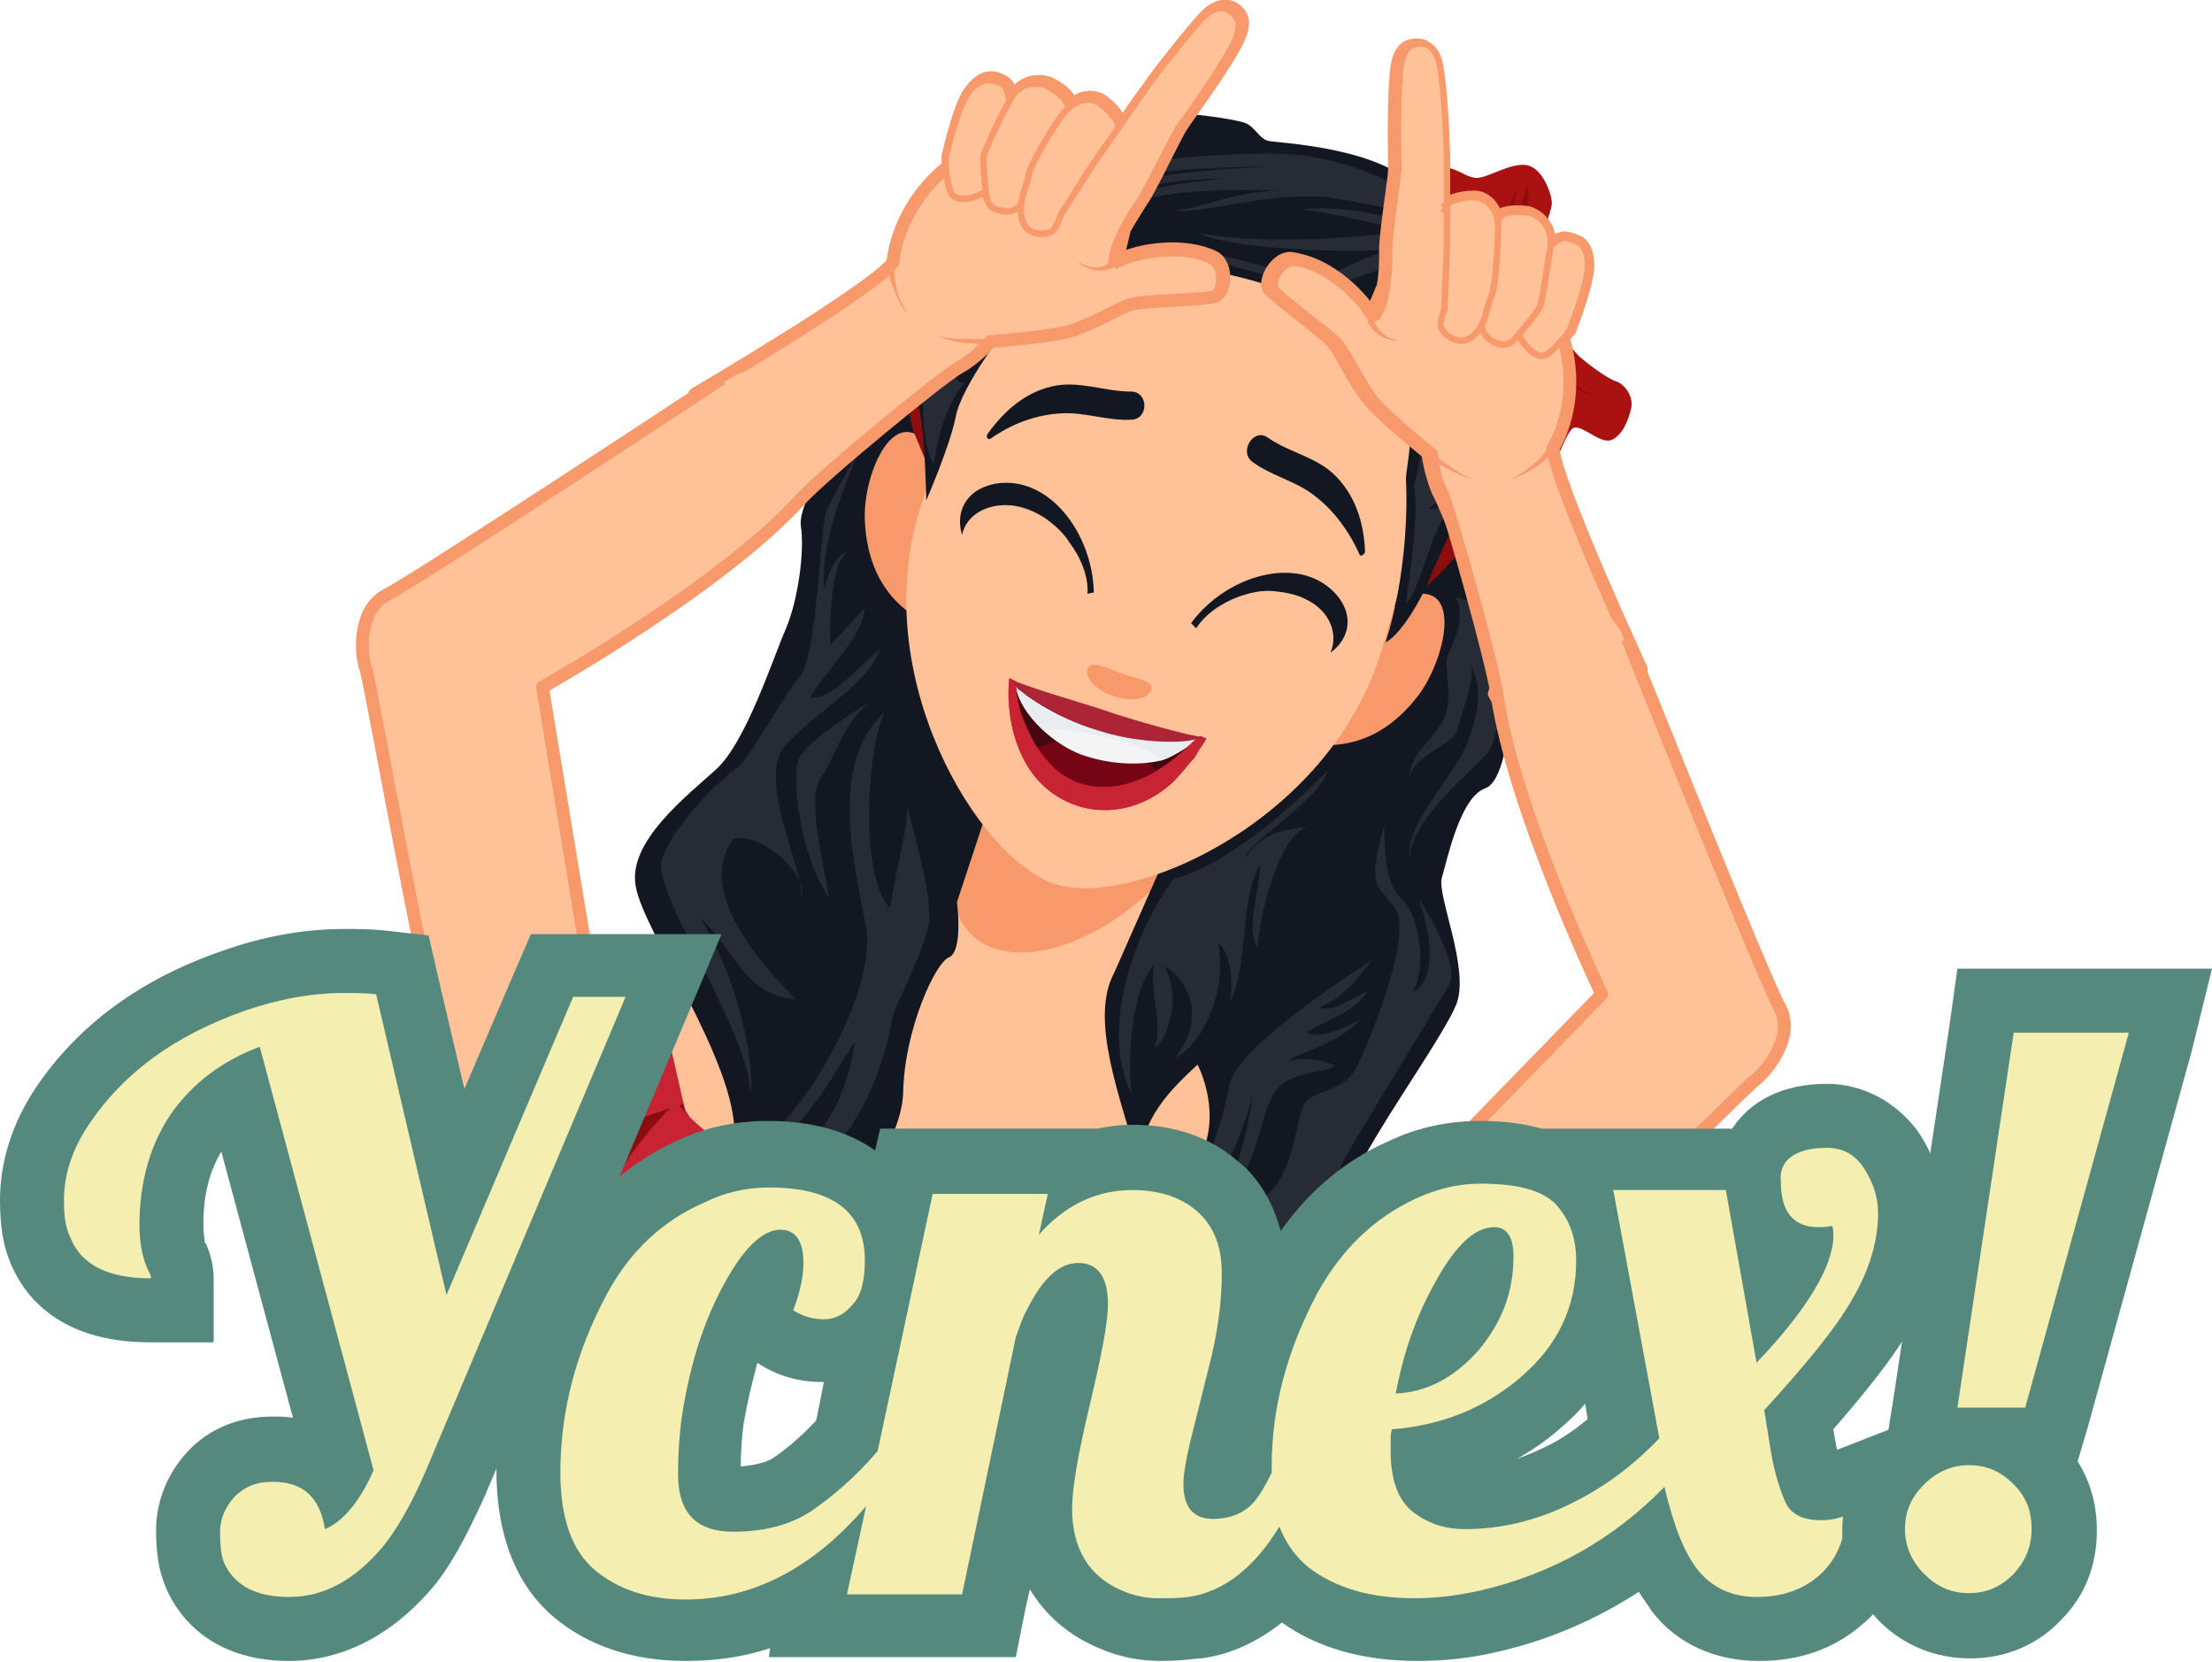 <?xml version="1.0" encoding="utf-8"?>
<!-- Generator: Adobe Illustrator 21.0.2, SVG Export Plug-In . SVG Version: 6.00 Build 0)  -->
<svg version="1.1" id="Слой_1" xmlns="http://www.w3.org/2000/svg" xmlns:xlink="http://www.w3.org/1999/xlink" x="0px" y="0px"
	 viewBox="0 0 172.9 129.9" style="enable-background:new 0 0 172.9 129.9;" xml:space="preserve">
<style type="text/css">
	.st0{fill:#FFC197;}
	.st1{fill:#C82333;}
	.st2{fill:#8E24AA;}
	.st3{fill:#F7996B;}
	.st4{fill:#AB47BC;}
	.st5{fill:#8C0D0D;}
	.st6{fill:#121722;}
	.st7{fill:#AA1111;}
	.st8{fill:#262B36;}
	.st9{fill:#AC2436;}
	.st10{fill:#44060F;}
	.st11{fill:#750414;}
	.st12{fill:#F4F4F4;}
	.st13{fill:#EAEDEF;}
	.st14{fill:#FFC197;stroke:#F7996B;stroke-linejoin:round;stroke-miterlimit:10;}
	.st15{fill:none;stroke:#F7996B;stroke-width:0.5;stroke-linejoin:round;stroke-miterlimit:10;}
	.st16{fill:#FFC197;stroke:#F7996B;stroke-width:0.5;stroke-linejoin:round;stroke-miterlimit:10;}
	.st17{fill:#F4EEB0;}
	.st18{fill:#55897D;}
</style>
<g>
	<g>
		<g>
			<g>
				<path class="st0" d="M53.7,86.9L53.7,86.9c-0.3,1-0.7,2-1.1,3c-0.4,1.2-0.9,2.3-1.5,3.4c-0.2,0.4-0.4,0.7-0.5,1
					c-0.2-0.2-0.5-0.5-0.7-0.7c-0.5-0.6-1-1.2-1.5-1.8c-0.9-1.1-1.7-2.2-2.6-3.3c-1.6-2.2-3-4.6-4.2-7c2.3-3.2,5-5.5,8.7-6.9
					c1.7-0.7,3.6-1.1,5.8-1.4l0,0c0.3,0,0.6-0.1,0.9-0.1l-0.8,3.4C56.3,76.5,55.4,81.6,53.7,86.9z"/>
			</g>
			<path class="st1" d="M53.4,86.2c-0.1,0-0.2,0.1-0.4,0.1c-0.1,0.1-0.2,0.1-0.4,0.1c-0.8,0.3-1.6,0.6-2.4,0.8
				c-1.5,0.5-3,0.9-4.4,1.2c-1.6-2.2-3-4.6-4.2-7c-0.2-0.3-0.3-0.7-0.5-1c0.1-0.2,0.3-0.4,0.5-0.6c0.6-0.8,1.2-1.6,1.8-2.2
				c0.2-0.2,0.4-0.4,0.5-0.6c1.9-2.1,4.9-4.3,6.4-2.5c0.1,0,0.1,0.1,0.2,0.2s0.2,0.4,0.3,0.7c0.3,0.8,0.6,2,1,3.4
				c0,0.1,0.1,0.3,0.1,0.5c0,0.1,0.1,0.3,0.1,0.4c0.1,0.2,0.1,0.4,0.1,0.6C52.6,82.6,53.1,84.8,53.4,86.2z"/>
			<g>
				<path class="st2" d="M95.6,107.2c-0.1,0.2-0.2,0.4-0.3,0.6l-1,0.2c-3.5,0.7-7.1,1.1-10.7,1c-4.4-0.1-8.7-0.8-13-2.1
					c-4.3-1.3-8.3-3.3-11.9-5.7c-3-2-5.7-4.3-8.2-6.9c-0.2-0.2-0.5-0.5-0.7-0.7c0-0.2,0.1-0.4,0.1-0.7L95.6,107.2z"/>
				<g>
					<path class="st0" d="M109,102.6c-2.4,1.3-4.9,2.4-7.5,3.4c-1.3,0.5-2.5,0.9-3.8,1.2c-0.8,0.2-1.6,0.4-2.4,0.6l-1,0.2
						c0-0.4,0.1-0.8,0.1-1.2c0.1-1.2,0.4-2.4,0.7-3.6c0.2-0.9,0.5-1.8,0.7-2.7c0-0.1,0-0.2,0.1-0.2c1.7-5.4,3.8-10.2,3.8-10.2
						l1.3-3.2c0.2,0.2,0.5,0.4,0.7,0.6l0,0c1.6,1.4,2.9,2.9,4,4.4C108.1,95.2,109,98.7,109,102.6z"/>
				</g>
				<path class="st0" d="M105.1,97c-2.2,7.1-16.8,8.8-32.5,3.9c-15.8-5-26.8-14.7-24.5-21.8c1.1-3.5,5.2-5.7,11-6.4
					c3.9-0.5,14,0.3,14.5-1.2c0.1-0.4,0.4-1.3,0.8-2.4c1.1-3.2,2.7-8.3,2.7-8.3l14.3,4.5c0,0-0.5,1.8-1,3.9
					c-0.7,2.8-1.6,6.2-1.9,7.1c-0.5,1.6,8.3,6.4,11.2,9C104,89.3,106.2,93.4,105.1,97z"/>
				<path class="st3" d="M90.3,69.3c-5.2,5-11.5,6.6-14.4,3.7c-0.8-0.8-1.5-2.2-1.7-3.7l0.1-0.2c1.1-3.2,2.7-8.3,2.7-8.3l14.3,4.5
					C91.4,65.4,90.9,67.2,90.3,69.3z"/>
				<path class="st4" d="M110,102c-0.3,0.2-0.6,0.4-1,0.5c-2.4,1.3-4.9,2.4-7.5,3.4c-1.3,0.5-2.5,0.9-3.8,1.2
					c-0.8,0.2-1.6,0.4-2.4,0.6l-1,0.2c-3.5,0.7-7.1,1.1-10.7,1l3.8-4.3l0.5-0.5c0.3-0.2,0.5-0.3,0.8-0.5c2.2-1.2,4.6-1.8,6.7-3.1
					c0.1,0,0.2-0.1,0.2-0.1c0.1,0,0.1-0.1,0.2-0.1s0.1-0.1,0.2-0.1c0.1-0.1,0.2-0.2,0.3-0.3c0.3-0.2,0.5-0.5,0.9-0.8
					c0.2-0.1,0.3-0.3,0.5-0.5l0.1-0.1c0.2-0.1,0.3-0.3,0.5-0.4c1.1-1.1,2.5-2.3,3.7-3.4c0.2-0.2,0.4-0.4,0.6-0.6
					c0.5-0.4,0.9-0.8,1.3-1.1c0.3-0.2,0.6-0.4,0.8-0.6c0,0,0.1,0,0.1-0.1c0.1-0.1,0.2-0.1,0.3-0.2s0.2-0.1,0.3-0.2
					c0.1,0,0.2-0.1,0.2-0.1h0.1c0.1,0,0.2,0,0.3,0c1.1-0.1,2,0.9,2.5,2.2c0.1,0.3,0.2,0.6,0.3,0.8c0.1,0.2,0.1,0.4,0.2,0.6
					c0.1,0.3,0.1,0.5,0.2,0.8c0.1,0.5,0.2,0.9,0.2,1.4c0.1,0.7,0.2,1.6,0.3,2.6c0,0.3,0,0.6,0.1,0.9C110,101.4,110,101.7,110,102z"
					/>
				<path class="st5" d="M101.5,105.9c-1.3,0.5-2.5,0.9-3.8,1.2c-0.8,0.2-1.6,0.4-2.4,0.6l-1,0.2c-3.5,0.7-7.1,1.1-10.7,1l3.8-4.3
					l0.5-0.5c0.3-0.2,0.5-0.3,0.8-0.5c2.2-1.2,4.6-1.8,6.7-3.1c0.1,0,0.2-0.1,0.2-0.1c0.1,0,0.1-0.1,0.2-0.1s0.1-0.1,0.2-0.1
					c0.1-0.1,0.2-0.2,0.3-0.3c0.3-0.2,0.5-0.5,0.9-0.8c0.2-0.1,0.3-0.3,0.5-0.5l0.1-0.1c0.2-0.1,0.3-0.3,0.5-0.4
					c1.1-1.1,2.5-2.3,3.7-3.4c0.2-0.2,0.4-0.4,0.6-0.6c0.5-0.4,0.9-0.8,1.3-1.1c-0.1,0.3-0.3,0.6-0.4,0.9c-0.2,0.4-0.4,0.9-0.5,1.3
					l0,0c-0.7,1.8-1.2,3.7-1.4,5.7l0,0c0,0.3-0.1,0.6-0.1,0.9c0,0.4-0.1,0.9-0.1,1.3v0.1c0,0.4,0,0.9,0,1.3
					C101.4,105,101.5,105.5,101.5,105.9z"/>
				<path class="st1" d="M109.9,101.1c0,0.3,0,0.6,0,0.9c-0.3,0.2-0.6,0.4-1,0.5c-2.4,1.3-4.9,2.4-7.5,3.4c-0.1-0.5-0.1-0.9-0.1-1.3
					s0-0.9,0-1.3v-0.1c0-0.4,0-0.9,0.1-1.3c0-0.3,0.1-0.6,0.1-0.9c0.2-1.9,0.7-3.9,1.4-5.7l0,0c0.2-0.4,0.4-0.9,0.5-1.3
					c0.1-0.3,0.3-0.6,0.4-0.9c0.3-0.2,0.6-0.4,0.8-0.6c0,0,0.1,0,0.1-0.1c0.1-0.1,0.2-0.1,0.3-0.2s0.2-0.1,0.3-0.2
					c0.1,0,0.2-0.1,0.2-0.1h0.1c0.1,0,0.2,0,0.3,0c1.1-0.1,2,0.9,2.5,2.2c0.1,0.3,0.2,0.6,0.3,0.8c0.1,0.2,0.1,0.4,0.2,0.6
					c0.1,0.3,0.1,0.5,0.2,0.8c0.1,0.5,0.2,0.9,0.2,1.4c0.1,0.7,0.2,1.6,0.3,2.6C109.9,100.6,109.9,100.8,109.9,101.1z"/>
				<path class="st1" d="M58.8,101.2c-3-2-5.7-4.3-8.2-6.9c-0.2-0.2-0.5-0.5-0.7-0.7c-0.5-0.6-1-1.2-1.5-1.8
					c-0.9-1.1-1.7-2.2-2.6-3.3c-1.6-2.2-3-4.6-4.2-7c-0.2-0.3-0.3-0.7-0.5-1c0.1-0.2,0.3-0.4,0.5-0.6c0.6-0.8,1.2-1.6,1.8-2.2
					c0.2-0.2,0.4-0.4,0.5-0.6c1.9-2.1,4.9-4.3,6.4-2.5c0.1,0,0.1,0.1,0.2,0.2s0.2,0.4,0.3,0.7c0.3,0.8,0.6,2,1,3.4
					c0,0.1,0.1,0.3,0.1,0.5c0,0.1,0.1,0.3,0.1,0.4c0.1,0.2,0.1,0.4,0.1,0.6c0.5,2.2,1,4.4,1.3,5.7c0.1,0.3,0.1,0.5,0.2,0.7
					c0,0.1,0,0.1,0.1,0.1l0,0c0,0.1,0.1,0.2,0.1,0.2c1,2.4,2.7,4.3,3.9,6.7c0.1,0.3,0.3,0.6,0.4,0.9l0.1,0.7L58.8,101.2z"/>
				<path class="st5" d="M58.8,101.2c-3-2-5.7-4.3-8.2-6.9c-0.2-0.2-0.5-0.5-0.7-0.7c-0.5-0.6-1-1.2-1.5-1.8
					c-0.9-1.1-1.7-2.2-2.6-3.3c1.5-0.3,3-0.7,4.4-1.2c0.8-0.2,1.6-0.5,2.4-0.8c0.1,0,0.3-0.1,0.4-0.1s0.2-0.1,0.4-0.1
					c0.1,0.3,0.1,0.5,0.2,0.7c0,0.1,0,0.1,0.1,0.1l0,0c0,0.1,0.1,0.2,0.1,0.2c1,2.4,2.7,4.3,3.9,6.7c0.1,0.3,0.3,0.6,0.4,0.9
					l0.1,0.7L58.8,101.2z"/>
				<path class="st1" d="M97.7,107.2c-0.8,0.2-1.6,0.4-2.4,0.6l-1,0.2c-3.5,0.7-7.1,1.1-10.7,1c-4.4-0.1-8.7-0.8-13-2.1
					c-4.3-1.3-8.3-3.3-11.9-5.7c-3-2-5.7-4.3-8.2-6.9c-0.2-0.2-0.5-0.5-0.7-0.7c-0.5-0.6-1-1.2-1.5-1.8c0.7-1.2,1.7-2.5,2.6-3.6
					c0.6-0.6,1.1-1.3,1.7-1.8c0.1-0.1,0.2-0.2,0.3-0.2l0.1,0.1c0.2,0.2,0.4,0.4,0.5,0.6l0.1,0.1c4.4,4.3,11.5,8.4,20.1,11.1
					c8.1,2.5,15.8,3.3,21.8,2.5c0.1,0,0.2,0,0.4,0c0.4-0.1,0.8-0.1,1.2-0.2c0.2,0.8,0.3,1.6,0.4,2.4
					C97.8,104.2,97.9,105.7,97.7,107.2z"/>
				<path class="st6" d="M113.4,36.8c0,0,0.5,6.4,1.2,7.6c0.8,1.2,4.9,3.9,4.2,6.3c-0.6,2.4-0.7,10.2-2.7,10.9s-3,5.7-3.4,7
					s2.1,6.9,1.2,9.7c-0.9,2.7-8.6,12.9-8.8,15.8s-4.1,6.1-5.9,7.7s-5.6,7.5-4.7,10.6c-1.7-0.6-3.7-10.8-0.3-14.9
					c-2.7,1.8-3.8,5.6-3.8,7c-1-3-0.8-9.7,2.3-12.7s1.5-7.5,0.9-8.6c-1.9,1.8-4.6,4.2-4.5,8.1c-1.5-5.5-4-11.6-2-15.3l3.4-7.7
					c0,0,9.6-35.1,14.2-34.2C109.3,35,113.4,36.8,113.4,36.8z"/>
				<path class="st3" d="M108.6,47.2c6.1-3.2,4.6,4,2.3,7.1c-3.8,5-8.7,4.7-13.8,2.1L108.6,47.2z"/>
				<path class="st6" d="M74.7,25.8c0,0-4.8,3.6-6.6,5.5c-1.8,1.9-5.8,7.8-5.5,9.8c0.3,1.9-0.2,5.8-1.2,8.1S58.3,58,56,60.1
					s-7,5.7-6.3,9.2c0.6,3.5,7.9,13.8,7.7,19.4c-0.2,5.6-4,7.3-7.4,7.2c4.9,1.9,12.7,0.9,16.8-4.9c0.4,1.8-2.1,4.9-2.1,4.9
					s5.8-5.8,5.9-10.6c0.1-4.8,2.5-10.1,3.6-10.5c1.1-0.5,0.6-4.3,0.6-4.3l3.5-10.6C78.2,59.7,77.6,28.4,74.7,25.8z"/>
				<path class="st3" d="M73.5,36.2c-3.2-6.1-6.1,0.7-5.9,4.5c0.3,6.3,4.5,8.8,10.2,9.6L73.5,36.2z"/>
				<path class="st5" d="M73.8,39.5l-2.4-5.8c0,0-4.1-14.3,7.1-19.2C87.3,10.7,73.8,39.5,73.8,39.5z"/>
				<path class="st5" d="M106.1,49.3l5.3-3.4c0,0,11.5-9.5,5.1-19.8C111.4,18,106.1,49.3,106.1,49.3z"/>
				<path class="st0" d="M107.9,51.1c-4.1,13.1-19.4,19.9-25.4,18S67.8,52.9,71.9,39.8S81.3,14.3,98,19.6
					C114.7,24.8,112,38,107.9,51.1z"/>
				<path class="st3" d="M90,53.9c-0.2,0.7-1.5,1-2.9,0.5C85.7,54,84.8,53,85,52.3c0.2-0.7,1.3-0.2,2.6,0.3
					C89,53.1,90.2,53.2,90,53.9z"/>
				<g>
					<g>
						<path class="st7" d="M119.7,21.9c-0.1-1.2,1.6-5.3,1.6-6c0-0.7-0.7-2.8-2-3s-3.1,1.1-4,1s-1.9-1.2-3.2-0.7
							c-1.2,0.6-3.2,2.9-2.4,3.5c0.7,0.5,3.6,2.3,3.7,3.5c0,1.3,0,3.9,0,3.9L119.7,21.9z"/>
						<path class="st7" d="M121.2,24.8c0,0,1.5,2.4,2.3,3.1s2.2,1.7,2.8,1.9c0.7,0.2,1.4,1.2,1.2,2.1s-0.7,2.2-1.6,2.5
							s-2.4-1.4-3-0.9s-1.4,3.3-2.2,3.9c-0.8,0.6-2.4,0.6-3.2-0.2s-2.5-1.8-1.9-2.9c0.6-1.1,1.2-2.6,1-3.7s-0.2-2.4-0.2-2.4
							L121.2,24.8z"/>
						<path class="st5" d="M121.9,23.7c-0.3-1.1-0.3-2.6-1.4-3.1c-1.1-0.6-2.9-1-4.2-0.1s-2.2,1.2-2.9,1.5c-0.6,0.2-1.7,0.8-1.2,2.1
							c0.5,1.3,2.8,3,2.6,4.3s0.2,2,1.6,1c1.4-1,3.2-2.9,4.2-3c0.9-0.1,2-1.3,2-1.3L121.9,23.7z"/>
					</g>
					<path class="st5" d="M119.3,27.5c0.4-0.1,0.9-0.8,1.3-0.8c0.4,0,1.4,3.3,4.2,4.3c-1.9-0.3-4.1-2.6-4.3-3s1.2,6.6-0.2,8
						c0.1-1.1,0.1-4.8-0.5-5.7c0,1.5-0.5,2.7-0.8,3.2c0.2-1.1,0.8-3.7-0.7-5C118.9,28,119.3,27.5,119.3,27.5z"/>
					<path class="st5" d="M118.8,19.4c0,0,1.1-3.6,0.5-4.9c0,0.3-0.5,2.4-0.9,3c-0.1-0.6-0.1-2.1,0.2-2.6c-0.6,0.4-1.2,3.1-1,3.8
						c0.2,0.7-1,0.6-1.2,0.5s-1.8-3.6-4-4.4c1.2,1,3.7,4.4,2.6,6c1-0.8,1.9-1.5,2.4-1.2C117.8,19.7,118.8,19.4,118.8,19.4z"/>
				</g>
				<path class="st6" d="M72.4,39.1c0,0-0.1-6.2-0.7-7.7c-0.6-1.4,0.4-9.8,3.1-13s4.5-5.1,6.1-4.3c1.4-0.8,7.4-4.9,9.2-5.2
					s6.4,0.4,7.2,0.7s1.1,1.2,1.8,1.4c0.7,0.2,8.8,0.4,11.9,3.9c2.5,1.6,2.4,3.1,2.5,4.4c1.1,0.2,6.2,4.9,4.9,7.9
					c-1.2,2.8-1,5.8-1.2,7.1c-0.2,1.2-1.4,4.2-2.3,4.9s-2.8,5.1-3.1,5.9c-0.3,0.9-2.1,4.4-3.5,5.1c1.7-5.3,1.7-11,1.6-12.6
					c-0.1-1.6,1.9-6.2-2.9-10.9c-5.3-5.3-18.7-7.6-20.2-4.1c-1.5-1.7-3.7-0.4-6.6,1.5c-1.1,0.7-5.1,6.1-5.5,8.5
					C74.2,35,72.4,39.1,72.4,39.1z"/>
				<path class="st8" d="M112.8,19.3c0,0,0.2-2.7-2.3-3.8c-0.6-0.8-5.4-3.5-11.1-3.5c-5.8,0-13.1,0.7-15.4,2.3s-2.3,4.9,0.3,5.8
					c-1.5-1.3-2-4.1,0-4.9c2-0.8,2.9-2,14.8-2.2c-3.6,0.3-12.5,0.4-14.8,3.5c1-0.8,6.3-2.7,11.2-2.5c-3.6,0.3-11.3,1.2-9.9,4.7
					c0.2-1.5,1.5-4.3,14.4-3.8c-4,0.1-6.1,1.5-8.3,1.5c1.2,0.6,8.4-1.7,12.7-0.9c4.3,0.8,4.3,0.8,4.3,0.8s0.5,0.3,1.5,1.1
					c-1-0.3-5.4-1.5-8.5-1c2.2,0.1,7.7,1.6,8.4,1.6c-0.6,0.2-10.6,1.4-16.4,0.2c2.1,1.3,13,1.7,15.4,1.2c-4.4,1.2-5,2.6-7,2.3
					s-9-3-12.2-2.1c1.5,0,9,1.6,11.9,2.9c3.9,0.1,6.6-2.6,9.8-1.5c-1.3,0.4-2.9,1.4-4.4,1.5c1.4,0.2,3.8,0,4.9-0.5
					c-1,1.1-3.9,2.7-6.2,2.1c2.6,0.7,5.6,1.2,8.1,0.5c-0.9,1.1-2.2,2.5-3.9,1.9c0.7,1,3.2,0.5,4.6-0.3c-0.7,1-3.3,4-4.8,2.9
					c2.9,1,8-0.8,8.2-2.8C118,24.4,117,22.1,112.8,19.3z"/>
				<path class="st8" d="M82.1,20.9c0,0-4.8-2.5-3.5-5.4c-1,1.9-0.4,4.7,1.4,5.4c-2.1-0.6-3.2-1.8-4.5-1.8c0.6,0.8,2.7,2.8,4.2,2.7
					c-2.4,0.1-5.3-1.1-6.4,1.6c1.5-1,1.1-1.9,6.7-0.6C80.8,21.3,81.7,20.9,82.1,20.9z"/>
				<path class="st8" d="M72.6,24.7c0,0-1.3,8.9,0.4,11.6c0.2-1.6,0.8-4.5,2.4-6.4c-1.3,0.1-1.4-2.9-1-3.8c-1.3,2.3-1.2,3.7-0.8,4.5
					C72.6,29.5,72.6,26.7,72.6,24.7z"/>
				<path class="st8" d="M116.2,32.1c0,0-0.9,6.3-2.6,7.5s-2.4,6.2-3.7,7.6c0.2-1.8,1.1-7.3,0.6-9.2c0.7-2.4,0.9-4.6,0-6.8
					c0.9,0.9,3.5,0.3,4.9-1.5c-2.1,2.6-2.2,3-3.1,3.2c0.2,0.5,2.5-0.3,3.3-1.9c-0.4,0.8-2,5.6-3.3,6.2c1.2-0.2,1.6-0.9,1.7-1.4
					c-0.6,1.2-1.4,3.7-2.4,3.9c0.7,0.2,1.4-0.2,1.9-1C114.1,37.9,115.8,34.2,116.2,32.1z"/>
				<path class="st8" d="M113.8,46.7c0,0,3.1,0.5,3.6,2.7s-0.1,8.1-1.1,9.4c-1.1,1.3-6.3,5.5-6.1,8.4c-0.5-2.8,3.6-6.6,4.6-9.4
					s0.9-4.4,0.2-5.7c0.3,0.8-0.8,3.8-1.1,5c-0.4,1.2-3.5,1.9-3.7,3.7c-0.1-2,2.3-3.3,2.8-5s-0.1-3.7,0.1-4.3
					C113.1,51,114.8,48.5,113.8,46.7z"/>
				<path class="st8" d="M103.8,60.2c0,0-6.7,7.1-12.1,8.5c-2.3,3.1-6.1,11.1-3.2,16.9c-0.4-2-0.2-8.1,1.7-10.2
					c-0.4,1.8,0.8,5.2,0,6.4c0.6,0.2,2.4-3.4,0.8-6.3c2,1.1,3.3,4.2,0.8,7.2c2-0.9,4.2-5,3.4-9c0.9,0.5,1.3,3.2,0.9,4.6
					c1.5-2.4,0.8-8.4,2.4-10.7c0,1.8-1.2,5.2-0.2,6.4c0.2-2.7,1.7-8.9,4-9.4c-2.1,0.3-3.6,0.4-5,2.5C97.6,65.7,103,62.7,103.8,60.2z
					"/>
				<path class="st8" d="M107.3,75c0,0-10.6,6.6-11.2,9.8c-0.6,3.1-1.9,6.9-3,8c-1,1.1-2,5.4-2,6.4c0.8-2.3,2-6.4,3.4-6.7
					c1.4-0.3,3.4-6.3,3.4-7.1c-0.1,2.1-1.4,7.2-2.9,9.4c3.3-2.9,3.4-7.6,4.6-9.4s3.7-1.4,4.7-2.1c-0.9-0.6-3-0.7-3.6-0.3
					c0.2-0.6,3.9-1.3,5.7-3.4c-1.7,1-3.1,1.5-4.3,1.1c1.8-1.1,3.6-1.5,4.9-3.3c-1.3,0.6-3,1.8-3.8,1.3
					C105.3,77.9,106.5,75.8,107.3,75z"/>
				<path class="st8" d="M110.9,70.2c-0.1-0.2,3.3,5.1,2.4,6.7c-0.9,1.6-7.8,12.8-8.4,14c-0.5,1.1-0.7,4.2-1.7,4.9
					c-1,0.7-8.7,9.6-9,12.2c-0.3-1.9,2.7-9,5.6-10.4c-2.4-0.2-6,2.5-6.3,5.8c-0.1-3,3.8-8.4,5.7-10.2c2-1.8,2.1-5.9,2.8-7
					s3.1-0.7,4.2-3.1c1.1-2.4,4.3-10.3,2.8-12.2c-1.5-1.9-2.1-1.7-0.8-6.4c0,1.9,0.1,4.7,1.4,5.8c1.3,1.1,2,5.4,0.8,7.2
					C111.2,77.3,112.7,75.5,110.9,70.2z"/>
				<path class="st8" d="M67.7,34c0,0-2.5,4.7-3.1,5.9c-0.5,1.1-0.7,11.4-2.1,13s-3.8,6.3-4.9,7.1c-1.2,0.8-5.2,4.7-5.9,7.3
					c-0.6,2.6,7,13.7,6.9,18c0.5-0.6-0.4-8.1-3.9-13.6c2.9,2.7,3.4,6,7.5,6.4c-1.7-1.8-8.1-8.1-4.9-12.5c1.9-0.7,6.1,2.6,5.3,4.8
					c0.5-2.2-3.7-9.5-1.1-12.3c2.6-2.7,6.5-4.8,7.3-7.4c-1.8,1.5-3.9,4.1-5.5,3.8c2.1-3.1,4.1-4.8,4.3-7c-1.2,1.3-2.7,2.9-2.7,2.9
					s-0.2-6.3,1.3-7.2c-0.7-0.2-1.9,2.3-1.7,3.2C64.1,43.9,64.8,40.4,67.7,34z"/>
				<path class="st8" d="M68.9,54.3c0,0-6,3.5-6.5,5.1s0.1,7.3,2.4,10.8c-0.2-2-1.9-7.8-0.6-9.5C65.4,59,66.2,55.6,68.9,54.3z"/>
				<path class="st8" d="M70.8,62.7c0,0,2.2,7.4,1.8,9.5s-2.6,6.5-2.8,7.1c-0.2,0.6-1.5,13.1-13.5,15.6c5.6-3.2,9.7-7,10.5-13.5
					c-2.2,3.6-5.1,8.5-7.3,7.9c4.1-3.1,9-12.3,8.2-16.8s-3.1-12.8,1.5-16.9C67.9,57.7,67,68.3,69.6,71
					C69.9,68.2,71.3,63.7,70.8,62.7z"/>
			</g>
		</g>
		<g>
			<path class="st6" d="M106.7,43.1c-0.1-2.2-0.7-4.2-2.2-5.8s-3.7-1.9-5.4-3.1c-1.1-0.8-2.3,1.1-1.2,1.9c1.5,1.1,3.4,1.5,4.8,2.6
				c1.6,1.2,2.8,2.9,3.6,4.7C106.5,43.5,106.7,43.2,106.7,43.1L106.7,43.1z"/>
		</g>
		<path class="st6" d="M104.3,46.3c-2.9-3-8.5-1.3-11.2,2.4l0.4,0.4c0.7-1.1,2-2,3.4-2.5c0.9-0.3,1.8-0.5,2.7-0.4
			c1,0.1,1.9,0.3,2.6,0.7c1.8,0.9,2.4,2.7,1.8,4.1C105.4,50,106,48.1,104.3,46.3z"/>
		<path class="st6" d="M85.5,46.3L85,46.4c0.1-1.3-0.5-2.8-1.4-4c-0.5-0.8-1.2-1.4-1.9-1.9c-0.9-0.6-1.8-0.9-2.6-1
			c-2-0.2-3.6,0.8-3.9,2.3c-0.5-1.6,0.1-3.5,2.6-4C82,37.1,85.4,41.7,85.5,46.3z"/>
		<g>
			<path class="st6" d="M77.2,33.9c1.3-1.8,2.9-3.2,5-3.7s4.1,0.4,6.2,0.4c1.4,0,1.4,2.2,0,2.2c-1.8,0.1-3.6-0.6-5.4-0.5
				c-2,0.1-3.9,0.8-5.6,2C77.1,34.4,77.1,34,77.2,33.9L77.2,33.9z"/>
		</g>
		<g>
			<path class="st9" d="M94.3,57.7c-0.1,0.2-0.3,0.5-0.5,0.8c-0.1,0.1-0.2,0.3-0.3,0.5c-0.1,0.2-0.2,0.3-0.4,0.5
				c-0.4,0.5-0.8,1-1.3,1.5l0,0l-0.1,0.1c-1.7,1.6-4.4,2.8-7.4,1.9c-5.3-1.7-5.7-7.9-5.4-10c0,0,0.2,0.1,0.4,0.2
				c1.3,0.6,4.9,1.6,7,2.3c2.3,0.8,6.3,1.9,7.6,2.1C94.1,57.7,94.3,57.7,94.3,57.7z"/>
			<path class="st10" d="M93.5,57.8c-0.2,0.3-0.4,0.6-0.7,1l0,0c-1.8,2.3-5,4.4-8.5,3.3c-3.2-1-4.5-3.9-4.8-6.6
				c-0.1-0.6-0.1-1.3-0.1-1.9c0,0.2,3,2.5,6.5,3.5C89.6,58.3,93.4,58,93.5,57.8z"/>
			<path class="st11" d="M86.3,62.4c1.9,0,3.4-0.6,4.9-1.3c-0.2-0.3-0.4-0.5-0.6-0.7c-1-1-2.3-1.7-3.9-2.2c-2.1-0.6-4.2-0.5-5.7,0.3
				c-0.3,0.2-0.6,0.4-0.8,0.6C81.2,61,84.1,62.3,86.3,62.4z"/>
			<path class="st12" d="M93.5,57.8c-0.2,0.3-1.7,1.3-2.6,1.6c-1.6,0.4-3.8,0.4-6-0.3c-2.4-0.7-5.3-3.4-5.4-5.4c0,0.2,3,2.5,6.5,3.5
				C89.6,58.3,93.4,58,93.5,57.8z"/>
			<path class="st13" d="M85.9,57.1c-3.5-1-6.5-3.2-6.5-3.5c0.1,1.1,1,2.4,2.2,3.5c1.9-0.3,4.3,0.4,6,0.8c1.2,0.3,2.3,0.8,3.1,1.4
				c0.1,0,0.1,0,0.2,0c1-0.3,2.4-1.2,2.6-1.6C93.4,58,89.6,58.3,85.9,57.1z"/>
			<path class="st1" d="M94.3,57.7c-0.1,0.2-0.3,0.5-0.5,0.8c-0.1,0.1-0.2,0.3-0.3,0.5c-0.1,0.2-0.2,0.3-0.4,0.5
				c-0.4,0.4-0.8,0.9-1.3,1.5l0,0l-0.1,0.1c-1.7,1.6-4.4,2.8-7.4,1.9c-5.3-1.7-5.7-7.9-5.4-10c0,0,0.2,0.1,0.4,0.2
				c0,0.1,0.1,0.3,0.1,0.4c0.1,1,0.3,2.1,0.8,3.1c0.2,0.5,0.5,1.1,0.8,1.6c0.4,0.6,0.8,1.1,1.3,1.6c0.4,0.4,0.8,0.7,1.2,0.9
				c1.2,0.7,2.6,0.8,3.9,0.6c0.6-0.1,1.2-0.3,1.7-0.5s1.1-0.5,1.5-0.8c1-0.6,1.9-1.4,2.7-2.2c0.2-0.2,0.4-0.3,0.6-0.4
				C94.1,57.7,94.3,57.7,94.3,57.7z"/>
			<path class="st9" d="M93.5,57.8c0.3,0,0.5-0.1,0.8-0.1c-0.4-0.1-0.8-0.2-1.2-0.2C93.3,57.6,93.4,57.7,93.5,57.8z"/>
			<path class="st9" d="M78.9,53.1c0.2,0.1,0.5,0.2,0.7,0.3c0,0.2,0.1,0.4,0.1,0.6C79.4,53.6,79.2,53.4,78.9,53.1z"/>
		</g>
	</g>
	<g>
		<g>
			<path class="st14" d="M87.1,20.6c0,0-1.2,1-2.8,0"/>
			<path class="st14" d="M69.7,20.7c0,0,0,2.1,1.4,4"/>
			<path class="st14" d="M77.4,26.7c0,0-1.7,0.3-4.1-0.3"/>
		</g>
		<path class="st14" d="M75.1,28.6c1.3-0.7,2.4-2,2.4-2s5.1-0.4,6.5-0.9c2.5-0.9,3.7-1.9,4.9-2.1c1.2-0.2,5.4-0.3,6.1-0.5
			c0.8-0.2,1-2.4-0.1-3c-2.2-1.1-5.8-0.7-7.6,0.3l0.6-2.5c0.5-0.9,1.1-1.8,1.4-2.3c0.6-0.8,2.7-5.3,3.1-5.8c0.3-0.5,2.9-4,4-6
			c1.1-1.9,0.8-2.6,0.1-3.1c-0.4-0.3-1.3-0.5-2.4,0.7S90.3,6,89.8,6.8c-0.4,0.5-1.3,1.8-2.1,3l0,0l0,0l0,0c-0.2-0.6-0.7-1.3-1.5-1.9
			c-0.7-0.5-1.8-0.4-2.5,0.4l0,0c0.1-1-1.7-1.8-1.7-1.8c-0.8-0.3-2.2-0.2-2.9,1.2c-0.2-1.2-0.5-1.3-1.3-1.6
			c-0.8-0.2-1.6,0.4-2.2,1.4c-0.8,1.5-1.5,4.7-1.5,4.7s0,0.3,0,0.8c-4.1,3.3-4.3,7.5-4.3,7.5c-1.5,2.1-15.5,10.3-15.5,10.3
			s2,3.2,4,6.4s4.3,1.6,4.3,1.6C63,36.4,73.7,29.3,75.1,28.6z M77,15L77,15L77,15C77,14.9,77,14.9,77,15z"/>
		<path class="st14" d="M56.4,29.6c0,0-23.8,15.7-26.2,16.9c-2.3,1.2-2,4.8-1.6,5.8S34.1,83,36.7,90c2.6,7,11.5-1.2,11.5-1.2
			l-5.8-35.1c0,0,13.9-7.8,20.1-14.6c1.8-2,11.2-9.7,12.5-10.4c1.3-0.7,2.4-2,2.4-2s5.1-0.4,6.5-0.9c2.5-0.9,3.7-1.9,4.9-2.1
			c1.2-0.2,5.4-0.3,6.1-0.5c0.8-0.2,1-2.4-0.1-3c-2.2-1.2-6.1-0.6-7.8,0.4"/>
		<g>
			<path class="st0" d="M87.1,20.6c0,0-1.2,1-2.8,0"/>
			<path class="st3" d="M87.3,20.8c0,0-0.2,0.1-0.5,0.2s-0.7,0.2-1.1,0.1c-0.4,0-0.8-0.2-1-0.3c-0.3-0.1-0.4-0.3-0.4-0.3
				s0.2,0.1,0.4,0.2c0.3,0.1,0.6,0.2,1,0.2s0.7-0.1,0.9-0.3c0.2-0.1,0.3-0.2,0.3-0.2L87.3,20.8z"/>
		</g>
		<path class="st15" d="M54.2,31c0,0,14-8.2,15.5-10.3c0,0,0.1-4.2,4.3-7.5"/>
		<path class="st16" d="M77,15c-0.6,0.4-2.3,1-2.7,0c-0.4-1-0.4-2.6-0.4-2.6s0.7-3.2,1.5-4.7c0.5-1,1.4-1.6,2.2-1.4
			c0.8,0.2,1.1,0.3,1.3,1.6"/>
		<path class="st16" d="M79.8,16c-0.3,0.4-0.9,0.6-1.4,0.5s-1.1-0.2-1.3-1.1c-0.1-0.9-0.3-2.7-0.2-3.3c0.2-0.6,1.2-2.8,2-4.2
			c0.7-1.5,2.1-1.5,2.9-1.2c0,0,1.7,0.8,1.7,1.8"/>
		<path class="st16" d="M87.5,10.1c-0.1-0.7-0.7-1.4-1.5-2s-2.1-0.3-2.9,0.8c-0.8,1-2.6,4-2.7,4.8s-0.9,2.1-0.5,3.5s2.2,1.2,2.5,0.7
			c0.3-0.4,0.5-1.1,0.5-1.1c0.2-0.3,2.4-3.8,2.9-4.5s3-4.3,3.7-5.3c0.5-0.8,3.2-4.2,4.3-5.4c1.1-1.2,1.9-1.1,2.4-0.7
			c0.7,0.5,1,1.3-0.1,3.1c-1.1,2-3.6,5.5-4,6c-0.3,0.5-2.5,4.9-3.1,5.8c-0.6,0.8-2.3,3.6-2.1,4.9"/>
		<g>
			<path class="st0" d="M69.7,20.7c0,0,0,2.1,1.4,4"/>
			<path class="st3" d="M69.9,20.7c0,0,0,0.2,0,0.6s0.1,0.9,0.2,1.4c0.3,1,0.9,1.9,0.9,1.9s-0.7-0.8-1.1-1.9c-0.2-0.5-0.4-1-0.4-1.5
				c-0.1-0.4-0.1-0.7-0.1-0.7L69.9,20.7z"/>
		</g>
		<g>
			<path class="st0" d="M77.4,26.7c0,0-1.7,0.3-4.1-0.3"/>
			<path class="st3" d="M77.5,26.9c0,0-0.3,0-0.7,0c-0.4,0-0.9-0.1-1.4-0.1c-1-0.1-2-0.5-2-0.5s1,0.2,2,0.2c0.5,0,1,0,1.4,0
				s0.6-0.1,0.6-0.1L77.5,26.9z"/>
		</g>
	</g>
	<g>
		<g>
			<path class="st14" d="M107.2,25c0,0,0.4,1.5,2.3,1.6"/>
			<path class="st14" d="M121.4,35c0,0-1.2,1.8-3.4,2.5"/>
			<path class="st14" d="M111.7,35.5c0,0,1.2,1.2,3.5,2"/>
		</g>
		<path class="st14" d="M116.8,54.2c0,0,1,2.6,4.5,1.1s7-3,7-3s-6.8-14.7-6.9-17.3c0,0,2.3-3.5,0.8-8.6c0.3-0.4,0.5-0.6,0.5-0.6
			s1.2-3,1.4-4.7c0.1-1.1-0.2-2.1-1-2.3c-0.8-0.3-1.1-0.4-2,0.5c0.2-1.6-0.9-2.5-1.7-2.7c0,0-1.9-0.3-2.4,0.5l0,0
			c-0.2-1-1-1.8-1.9-1.7c-0.9,0-1.8,0.3-2.3,0.7l0,0l0,0l0,0c0-1.5,0-3,0-3.7c0-0.9-0.2-5.3-0.5-6.9c-0.2-1.6-1-2-1.5-2
			c-0.9,0-1.6,0.4-1.7,2.6c-0.2,2.3-0.1,6.6-0.1,7.2c0,0.6-0.8,5.5-0.7,6.5c0,0.5,0,1.6-0.2,2.6l-1,2.4c-0.9-1.8-3.7-4.2-6.1-4.6
			c-1.2-0.2-2.3,1.8-1.8,2.4s3.9,3.1,4.7,3.9c0.9,0.8,1.3,2.3,2.9,4.5c0.8,1.2,4.8,4.4,4.8,4.4s0.2,1.6,0.8,3
			C113.2,39.8,118,51.8,116.8,54.2z M118.7,26.1L118.7,26.1L118.7,26.1L118.7,26.1z"/>
		<path class="st14" d="M127.2,49.9c0,0,10.6,26.5,11.9,28.8c1.3,2.3-1.1,5.1-1.9,5.7c-0.9,0.6-22.1,22.1-28.1,26.3
			c-6.1,4.2-8.7-7.5-8.7-7.5l24.8-25.5c0,0-6.9-14.4-8.2-23.5c-0.4-2.6-3.7-14.4-4.3-15.7c-0.7-1.3-0.8-3-0.8-3s-4-3.2-4.8-4.4
			c-1.5-2.2-2-3.7-2.9-4.5s-4.3-3.3-4.7-3.9c-0.5-0.7,0.6-2.6,1.8-2.4c2.5,0.3,5.4,3,6.2,4.8"/>
		<g>
			<path class="st0" d="M107.2,25c0,0,0.4,1.5,2.3,1.6"/>
			<path class="st3" d="M107.4,24.9c0,0,0,0.2,0.1,0.4c0.1,0.2,0.3,0.5,0.6,0.8c0.3,0.2,0.6,0.4,0.9,0.4c0.3,0.1,0.5,0.1,0.5,0.1
				s-0.2,0-0.5,0s-0.7-0.1-1-0.3c-0.4-0.2-0.7-0.5-0.8-0.7c-0.2-0.2-0.3-0.5-0.3-0.5L107.4,24.9z"/>
		</g>
		<path class="st15" d="M128.3,52.3c0,0-6.8-14.7-6.9-17.3c0,0,2.3-3.5,0.8-8.6"/>
		<path class="st16" d="M118.7,26.1c0.3,0.7,1.3,2.1,2.2,1.6c0.9-0.6,1.8-1.9,1.8-1.9s1.2-3,1.4-4.7c0.1-1.1-0.2-2.1-1-2.3
			c-0.8-0.3-1.1-0.4-2,0.5"/>
		<path class="st16" d="M115.8,25.4c0,0.5,0.4,1,0.9,1.3c0.5,0.2,1,0.5,1.7-0.2c0.6-0.7,1.8-2.1,2-2.6c0.2-0.6,0.5-3,0.8-4.6
			c0.2-1.6-0.9-2.5-1.7-2.7c0,0-1.9-0.3-2.4,0.5"/>
		<path class="st16" d="M112.8,16.2c0.5-0.5,1.4-0.8,2.4-0.8s1.9,1,1.9,2.2c0,1.3-0.2,4.8-0.5,5.5c-0.4,0.7-0.4,2.3-1.5,3.2
			c-1.1,0.9-2.5-0.3-2.5-0.9c0-0.5,0.3-1.2,0.3-1.2c0-0.4,0.2-4.5,0.2-5.4c0-0.8,0-5.3,0-6.5c0-0.9-0.2-5.3-0.5-6.9
			c-0.2-1.6-1-2-1.5-2c-0.9,0-1.6,0.4-1.7,2.6c-0.2,2.3-0.1,6.6-0.1,7.2s-0.8,5.5-0.7,6.5c0,1-0.1,4.3-1.1,5.2"/>
		<g>
			<path class="st0" d="M121.4,35c0,0-1.2,1.8-3.4,2.5"/>
			<path class="st3" d="M121.6,35.1c0,0-0.2,0.2-0.5,0.5s-0.7,0.7-1.2,1c-0.9,0.6-2,0.9-2,0.9s1-0.4,1.8-1.1c0.4-0.3,0.8-0.7,1-1
				s0.4-0.5,0.4-0.5L121.6,35.1z"/>
		</g>
		<g>
			<path class="st0" d="M111.7,35.5c0,0,1.2,1.2,3.5,2"/>
			<path class="st3" d="M111.8,35.3c0,0,0.2,0.2,0.5,0.4s0.7,0.5,1.1,0.8c0.8,0.6,1.8,1,1.8,1s-1-0.3-1.9-0.8
				c-0.5-0.2-0.9-0.5-1.2-0.7s-0.5-0.4-0.5-0.4L111.8,35.3z"/>
		</g>
	</g>
</g>
<g>
	<g>
		<path class="st17" d="M22.6,127.3c-4.7,0-6.6-2.3-7.4-4.3c-0.4-0.9-0.5-1.9-0.5-3.3c0-1.7,0.6-3.2,1.8-4.5
			c1.2-1.3,2.9-1.9,4.8-1.9c2.1,0,3.7,0.7,4.9,2c0.1-0.2,0.2-0.4,0.3-0.6l-7.9-29.3c-1.3,0.8-2.3,1.8-3.2,3c-1.3,1.9-2,4.4-2,7.3
			c0,1.6,0.3,2.3,0.4,2.6l0.1,0.1c0.3,0.5,0.4,1,0.4,1.5v2.5h-2.5c-5.6,0-7.8-2.6-8.6-4.8c-0.4-1.1-0.6-2.3-0.6-3.7
			c0-2.6,0.8-5.1,2.4-7.5c2.9-4.4,7.4-7.7,13.3-9.8c2.8-1,5.8-1.5,8.7-1.5c0.9,0,1.9,0,2.8,0.1l1.8,0.2l4.1,17.7l7.5-17.7h9.5
			l-17.1,40.5c-1.3,3.1-2.6,5.3-3.8,6.7C29.1,125.7,26,127.3,22.6,127.3z"/>
		<path class="st18" d="M26.9,77.6c0.9,0,1.7,0,2.5,0.1l5.5,23.5l9.9-23.3h4.1l-15.6,37c-1.2,2.8-2.4,4.8-3.4,6
			c-2.2,2.6-4.6,3.9-7.3,3.9c-2.6,0-4.3-0.9-5.1-2.7c-0.2-0.5-0.3-1.3-0.3-2.4c0-1,0.4-1.9,1.1-2.7c0.8-0.8,1.7-1.2,3-1.2
			c2.4,0,3.7,1.2,4.1,3.7c1.4-0.6,2.7-2.1,3.8-4.6l-8.9-33.1c-2.9,1.1-5.2,2.8-6.9,5.2c-1.6,2.3-2.5,5.3-2.5,8.7
			c0,1.6,0.3,2.9,0.8,3.8c0.1,0.2,0.1,0.3,0.1,0.4c-3.4,0-5.5-1.1-6.3-3.2C5.1,95.9,5,95,5,93.8c0-2.1,0.7-4.1,2-6
			c2.7-4,6.7-6.9,12.1-8.8C21.7,78.1,24.3,77.6,26.9,77.6 M26.9,72.6c-3.2,0-6.4,0.6-9.5,1.7C11,76.5,6.1,80.1,2.8,85
			C1,87.7,0,90.7,0,93.8c0,1.8,0.2,3.3,0.7,4.6c0.9,2.4,3.5,6.5,11,6.5h5v-5c0-0.9-0.2-1.8-0.6-2.7L16,97.1l0-0.1
			c0-0.1-0.1-0.5-0.1-1.4c0-2.3,0.5-4.1,1.4-5.6l5.6,20.8c-0.5-0.1-1-0.1-1.6-0.1c-2.6,0-4.9,0.9-6.6,2.7c-1.6,1.7-2.5,3.9-2.5,6.2
			c0,1.7,0.2,3.1,0.7,4.3c0.7,1.8,3.1,5.9,9.7,5.9c2.9,0,7.1-1,11.1-5.6c1.4-1.6,2.7-4,4.2-7.3l0,0l0,0l15.6-37l2.9-6.9h-7.5h-4.1
			h-3.3l-1.3,3l-3.9,9.1l-2-8.5l-0.8-3.5l-3.6-0.4C28.9,72.6,27.9,72.6,26.9,72.6L26.9,72.6z"/>
	</g>
	<g>
		<path class="st17" d="M137.3,127.4c-2.7,0-4.9-1-6.4-3c-0.8-1-1.4-2.2-2-3.7c-3.7,2.9-7.9,4.9-12.6,6c-2,0.4-3.9,0.7-5.7,0.7
			c-4,0-7.3-1-9.8-3c-0.3-0.3-0.6-0.5-0.9-0.8c-1.9,2.1-4.1,3.3-6.6,3.6c-0.8,0.1-1.7,0.1-2.8,0.1c-1.3,0-2.6-0.3-3.8-0.8
			c-2.5-1-5.4-3.4-5.4-8.7c0-1.9,0.5-4.8,1.5-8.8c1.1-4.4,1.3-6.3,1.3-7.2c0-0.3,0-0.4,0-0.6c-0.4,0.2-0.9,0.8-1.5,2.1
			c-0.3,0.5-0.5,1.1-0.7,1.7l-4.6,22H63l0.5-2.5c-3.1,1.9-6.5,2.9-10.1,2.9c-3.6,0-6.5-1-8.7-2.9c-2.3-2-3.5-5.2-3.5-9.5
			c0-5.2,1.3-10.3,3.9-15.1c2.1-3.8,5-6.6,8.7-8.3c2-0.9,4-1.4,6.1-1.4c6.6,0,8.9,3.1,9.7,5.7l1.1-5.2h14.1L84.8,91
			c1.1-0.4,2.3-0.5,3.6-0.5c2.6,0,4.8,0.8,6.6,2.2c1.9,1.6,2.9,3.9,2.9,6.8c0,2.4-0.4,5-1.1,7.9l-1.5,6c-0.3,1.1-0.4,2-0.4,2.6
			c0,0.1,0,0.1,0,0.2c0.8,0,1-0.3,1.1-0.5c0.2-0.2,0.5-0.6,0.8-1.3c0-5,1.3-9.9,3.9-14.7c2.1-3.9,5.1-6.7,8.7-8.4
			c2-0.9,4-1.4,6.2-1.4c3.6,0,6.1,0.8,7.7,2.4l-0.3-1.8h13.9l0,0.1c0.6-1.9,2.4-3.6,5.9-3.6c2.1,0,3.8,0.9,5,2.7
			c1,1.5,1.5,3.1,1.5,4.9c0,2.7-0.8,5.4-2.4,8c-1.3,2.2-3.4,4.9-6.4,8.2l0.3,1.8c0.4,2,0.7,3,0.9,3.4c0.1,0,0.3,0.1,0.6,0.1
			c0.4,0,0.7-0.1,1.1-0.2l3.7-1.5l-0.3,4c-0.2,2.8-1.2,5-3.1,6.5C142,126.6,139.8,127.4,137.3,127.4z M111,114.1
			c0,0.9,0.2,1.9,0.8,2.3c0.8,0.6,1.6,0.9,2.5,0.9c2.3,0,4.7-0.6,7-1.7c2-0.9,3.8-2.2,5.4-3.8l-1.7-9.4c-0.7,2.7-2.3,5.2-4.7,7.2
			C117.7,112,114.5,113.5,111,114.1z M60.2,99.3c-0.2,0.3-0.5,0.7-0.9,1.2c-1.7,2.8-2.9,6.3-3.6,10.5c-0.2,1.2-0.3,2.6-0.3,4.1
			c0,1.8,0.5,2,1.8,2c1.9,0,3.5-0.4,4.7-1.2c1.3-0.9,2.7-2.1,4.3-3.8l1.7-8.1c-1.3,1.2-2.7,1.5-3.6,1.5c-1.3,0-2.6-0.4-3.7-1.1
			l-1.7-1.1l0.7-1.9C59.9,100.6,60.1,99.9,60.2,99.3z M115.7,99.3c-0.3,0.4-0.8,1-1.2,1.9c-0.6,1.1-1.1,2.3-1.6,3.5
			c0.3-0.2,0.5-0.5,0.7-0.8C114.8,102.6,115.5,101.1,115.7,99.3z M138.7,101c0.8-1.1,1.2-1.9,1.5-2.6c-0.8-0.3-1.6-0.7-2.2-1.4
			L138.7,101z"/>
		<path class="st18" d="M142.8,89.7c1.2,0,2.2,0.5,2.9,1.6c0.7,1.1,1.1,2.2,1.1,3.5c0,2.2-0.7,4.5-2,6.7c-1.3,2.3-3.7,5.2-6.9,8.7
			l0.5,3.1c0.3,1.9,0.8,3.3,1.2,4.2c0.5,0.9,1.4,1.3,2.7,1.3c0.7,0,1.4-0.1,2-0.4c-0.1,2.1-0.9,3.7-2.2,4.8
			c-1.3,1.1-2.9,1.6-4.8,1.6c-1.9,0-3.4-0.7-4.5-2c-1.1-1.3-2-3.6-2.7-6.6c-4,4.1-8.8,6.8-14.4,8.1c-1.8,0.4-3.5,0.6-5.1,0.6
			c-3.5,0-6.2-0.8-8.3-2.4c-1-0.8-1.8-1.9-2.3-3.2c-2,3.3-4.4,5.1-7.1,5.5c-0.7,0.1-1.5,0.1-2.4,0.1s-1.9-0.2-2.8-0.6
			c-2.6-1.1-3.9-3.3-3.9-6.4c0-1.7,0.5-4.4,1.4-8.2c0.9-3.8,1.4-6.3,1.4-7.8c0-2.1-0.8-3.2-2.3-3.2c-1.5,0-2.8,1.2-4,3.6
			c-0.4,0.7-0.6,1.4-0.9,2.2l-4.2,20.1h-9l1.5-6.9c-4.1,4.8-8.8,7.3-14.1,7.3c-3,0-5.3-0.8-7.1-2.3c-1.8-1.5-2.7-4.1-2.7-7.6
			c0-4.8,1.2-9.4,3.6-13.9c1.8-3.4,4.4-5.8,7.6-7.2c1.6-0.8,3.3-1.2,5.1-1.2c5,0,7.5,1.9,7.5,5.7c0,1.6-0.3,2.8-1,3.5
			c-0.7,0.8-1.4,1.1-2.2,1.1s-1.6-0.2-2.4-0.7c0.5-1.3,0.8-2.6,0.8-3.7c0-1.7-0.6-2.6-1.8-2.6c-1.2,0-2.5,1.1-3.8,3.2
			c-1.9,3.1-3.2,6.8-3.9,11.4c-0.2,1.4-0.3,2.9-0.3,4.5c0,3,1.4,4.5,4.3,4.5c2.4,0,4.4-0.5,6.1-1.6c1.6-1.1,3.4-2.6,5.2-4.7
			l4.3-20.1h9l-0.7,3.2c2-2.3,4.5-3.5,7.3-3.5c2,0,3.7,0.5,5,1.6c1.3,1.1,2,2.7,2,4.9c0,2.2-0.3,4.6-1,7.3l-1.5,6
			c-0.3,1.3-0.5,2.4-0.5,3.2c0,1.8,0.8,2.7,2.3,2.7c1.4,0,2.5-0.5,3.2-1.3c0.5-0.6,0.9-1.3,1.4-2.3c0-0.2,0-0.3,0-0.5
			c0-4.6,1.2-9.1,3.6-13.6c1.9-3.4,4.4-5.8,7.6-7.3c1.7-0.8,3.4-1.2,5.1-1.2c2.9,0,4.8,0.5,5.9,1.6c1,1.1,1.6,2.5,1.6,4.4
			c0,3.6-1.4,6.6-4.3,9.1c-2.9,2.5-6.3,3.8-10.1,4.1c-0.1,0.3-0.1,0.6-0.1,0.9v0.8c0,2.3,0.6,3.9,1.8,4.8c1.2,0.9,2.5,1.3,4,1.3
			c2.7,0,5.4-0.6,8.1-1.9c2.7-1.3,5-3,7.1-5.2l-3.6-19.4h8.8l2.4,13.5c4-4.2,6-7.6,6-9.9c0-0.3,0-0.6-0.1-0.8
			c-0.4,0.1-0.7,0.1-1.1,0.1c-1.9,0-2.9-1.2-2.9-3.5C139,90.7,140.3,89.7,142.8,89.7 M109.1,108.9c2.4-0.1,4.5-1.2,6.4-3.3
			c1.8-2.1,2.8-4.5,2.8-7.4c0-1.5-0.5-2.3-1.5-2.3c-1.5,0-3,1.4-4.5,4.1C110.7,102.8,109.7,105.7,109.1,108.9 M142.8,84.7
			c-3.7,0-6.1,1.5-7.4,3.5h-0.6h-8.8h-5.5c-1.4-0.4-3-0.6-4.8-0.6c-2.5,0-4.9,0.5-7.2,1.6c-3.4,1.5-6.2,3.9-8.4,7
			c-0.7-2.7-2.1-4.5-3.4-5.5c-2.2-1.9-5-2.8-8.2-2.8c-0.9,0-1.8,0.1-2.7,0.3h-3.9h-9h-4.1l-0.4,1.7c-2-1.4-4.7-2.3-8.4-2.3
			c-2.5,0-4.9,0.5-7.2,1.6c-4.1,1.9-7.5,5.1-9.8,9.4c-2.8,5.2-4.2,10.7-4.2,16.3c0,5,1.5,8.9,4.4,11.4c2.7,2.3,6.2,3.5,10.4,3.5
			c2.3,0,4.5-0.3,6.6-1l-0.1,0.7h6.2h9h4.1l0.8-4l0.3-1.3c1.2,2,3,3.6,5.4,4.6c1.6,0.7,3.2,1,4.8,1c1.2,0,2.2-0.1,3-0.2l0.1,0l0.1,0
			c2.3-0.3,4.4-1.3,6.3-2.8c2.8,2,6.4,3,10.6,3c2,0,4.1-0.2,6.2-0.7c4-0.9,7.7-2.5,11.1-4.7c0.3,0.5,0.7,1,1,1.5
			c2,2.6,5,3.9,8.4,3.9c3.1,0,5.8-0.9,8-2.8c1.7-1.4,3.7-3.9,4-8.3l0.5-7.9l-6.4,2.5c-0.1-0.3-0.1-0.6-0.2-1l-0.1-0.6
			c2.6-3,4.6-5.5,5.9-7.7c1.8-3,2.7-6.2,2.7-9.3c0-2.2-0.7-4.4-2-6.3C148.2,86.1,145.6,84.7,142.8,84.7L142.8,84.7z M81.5,101.6
			C81.5,101.6,81.5,101.6,81.5,101.6L81.5,101.6L81.5,101.6z M57.9,114.6c0-1.2,0.1-2.3,0.2-3.2c0.3-1.8,0.7-3.4,1.1-4.9
			c1.5,1,3.2,1.5,5,1.5c0.1,0,0.2,0,0.2,0l-0.6,3c-1.2,1.3-2.3,2.2-3.3,2.9C59.9,114.3,59,114.5,57.9,114.6L57.9,114.6z M118.6,114
			c1.2-0.7,2.4-1.5,3.5-2.5c0.7-0.6,1.3-1.2,1.8-1.8l0.2,1.2c-1.2,1-2.4,1.8-3.8,2.4C119.7,113.6,119.1,113.8,118.6,114L118.6,114z"
			/>
	</g>
	<g>
		<path class="st17" d="M153.9,127c-2,0-3.9-0.8-5.3-2.2c-1.4-1.4-2.2-3.3-2.2-5.3c0-2,0.8-3.9,2.2-5.3c0.7-0.7,1.6-1.3,2.5-1.7H150
			l5.2-34.3h14.4l-9.5,34.3h-3.5c0.9,0.4,1.8,0.9,2.5,1.7c1.4,1.4,2.2,3.2,2.2,5.3c0,2-0.7,3.8-2.1,5.3
			C157.8,126.2,156,127,153.9,127z"/>
		<path class="st18" d="M166.4,80.7l-8.1,29.3h-5.3l4.4-29.3H166.4 M153.9,114.5c1.4,0,2.5,0.5,3.5,1.5c1,1,1.4,2.1,1.4,3.5
			c0,1.4-0.5,2.5-1.4,3.5c-1,1-2.1,1.5-3.5,1.5s-2.5-0.5-3.5-1.5c-1-1-1.5-2.2-1.5-3.5c0-1.4,0.5-2.5,1.5-3.5
			C151.4,115,152.6,114.5,153.9,114.5 M172.9,75.7h-6.6h-9h-4.3l-0.6,4.3l-4.4,29.3l-0.4,2.5c-0.3,0.2-0.5,0.4-0.7,0.7
			c-1.9,1.9-2.9,4.4-2.9,7.1c0,2.7,1,5.1,2.9,7.1c1.9,1.9,4.4,2.9,7.1,2.9c2.7,0,5.2-1,7.1-3c1.9-1.9,2.8-4.3,2.8-7
			c0-2-0.5-3.8-1.5-5.4l0.8-2.7l8.1-29.3L172.9,75.7L172.9,75.7z"/>
	</g>
</g>
</svg>
